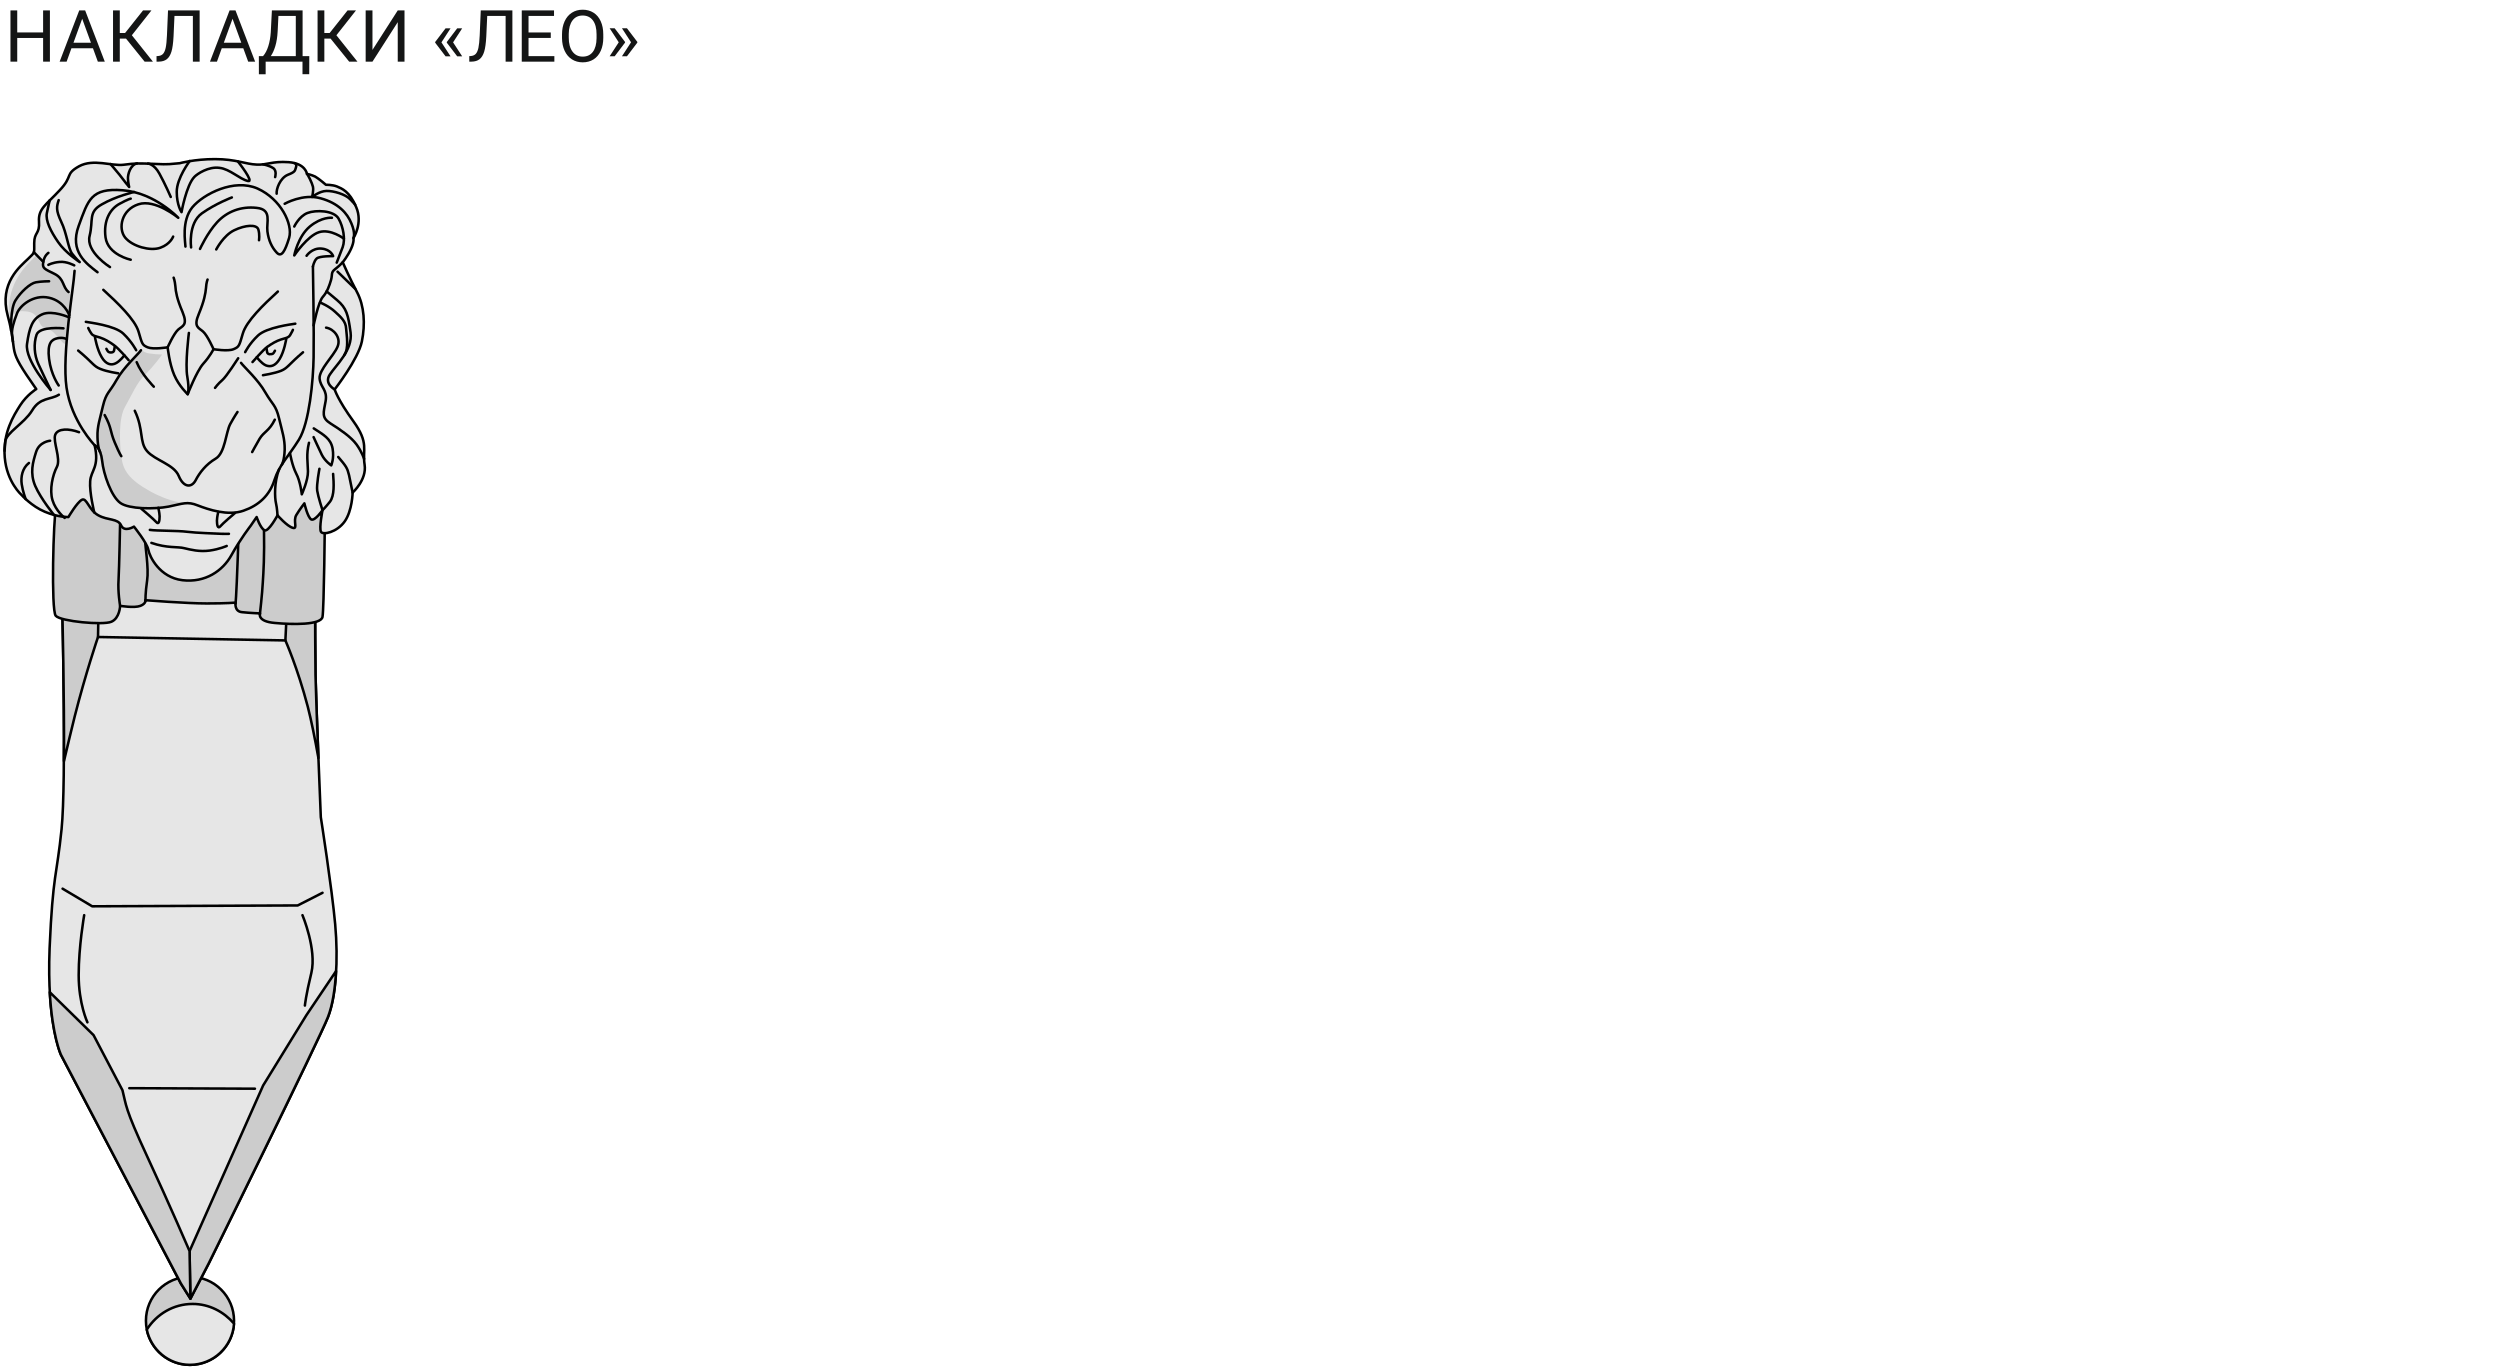 <?xml version="1.0" encoding="utf-8"?>
<!-- Generator: Adobe Illustrator 16.2.0, SVG Export Plug-In . SVG Version: 6.00 Build 0)  -->
<!DOCTYPE svg PUBLIC "-//W3C//DTD SVG 1.1//EN" "http://www.w3.org/Graphics/SVG/1.1/DTD/svg11.dtd">
<svg version="1.1" id="Layer_1" xmlns="http://www.w3.org/2000/svg" xmlns:xlink="http://www.w3.org/1999/xlink" x="0px" y="0px"
	 width="555px" height="304px" viewBox="0 0 555 304" enable-background="new 0 0 555 304" xml:space="preserve">
<rect x="0" y="0" fill="none" width="555" height="304"/>
<g>
	<g>
		<path fill="#141515" d="M11.08,13.686H9.57V8.428H3.825v5.258H2.323V2.311h1.503v4.891h5.743V2.311h1.511L11.08,13.686
			L11.08,13.686z"/>
		<path fill="#141515" d="M20.633,10.708H15.86l-1.071,2.978h-1.55L17.59,2.311h1.313l4.359,11.375h-1.542L20.633,10.708z
			 M16.313,9.482h3.874l-1.94-5.32L16.313,9.482z"/>
		<path fill="#141515" d="M27.979,8.575h-1.385v5.109h-1.502V2.311h1.502v5.016h1.174l3.983-5.016h1.87L29.27,7.825l4.672,5.859
			h-1.839L27.979,8.575z"/>
		<path fill="#141515" d="M44.32,2.311v11.375h-1.502V3.536h-4.085l-0.204,4.511c-0.077,1.513-0.232,2.648-0.465,3.409
			c-0.231,0.762-0.572,1.32-1.021,1.678c-0.448,0.356-1.048,0.541-1.8,0.551H34.75v-1.228l0.313-0.016
			c0.485-0.036,0.858-0.194,1.119-0.473s0.459-0.724,0.595-1.332c0.137-0.609,0.232-1.548,0.29-2.813L37.3,2.311H44.32z"/>
		<path fill="#141515" d="M54.008,10.708h-4.773l-1.071,2.978h-1.55l4.352-11.375h1.313l4.36,11.375h-1.543L54.008,10.708z
			 M49.688,9.482h3.874l-1.94-5.32L49.688,9.482z"/>
		<path fill="#141515" d="M68.647,16.475h-1.495v-2.789h-8.178v2.797h-1.502l-0.008-4.023h0.931c0.49-0.552,0.881-1.293,1.17-2.223
			c0.29-0.93,0.472-1.949,0.544-3.059l0.251-4.867h6.815v10.147h1.487L68.647,16.475z M60.109,12.458h5.558V3.536h-3.858
			l-0.164,3.348c-0.067,1.309-0.241,2.424-0.521,3.347C60.843,11.154,60.506,11.896,60.109,12.458z"/>
		<path fill="#141515" d="M73.389,8.575h-1.385v5.109h-1.503V2.311h1.503v5.016h1.174l3.983-5.016h1.869L74.68,7.826l4.672,5.859
			h-1.839L73.389,8.575z"/>
		<path fill="#141515" d="M88.299,2.311h1.502v11.375h-1.502V4.919l-5.611,8.767h-1.511V2.311h1.511v8.766L88.299,2.311z"/>
		<path fill="#141515" d="M98.002,9.404l2.019,3.102h-1.104l-2.31-3.03V9.325l2.31-3.039h1.104L98.002,9.404z M100.584,9.404
			l2.02,3.102H101.5l-2.31-3.03V9.325l2.31-3.039h1.104L100.584,9.404z"/>
		<path fill="#141515" d="M113.75,2.311v11.375h-1.502V3.536h-4.085l-0.204,4.511c-0.078,1.513-0.233,2.648-0.466,3.409
			c-0.231,0.762-0.572,1.32-1.021,1.678c-0.449,0.356-1.049,0.541-1.801,0.551h-0.492v-1.228l0.313-0.016
			c0.484-0.036,0.857-0.194,1.118-0.473c0.262-0.278,0.459-0.724,0.596-1.332c0.136-0.609,0.231-1.548,0.29-2.813l0.233-5.516h7.021
			V2.311z"/>
		<path fill="#141515" d="M122.272,8.428h-4.938v4.03h5.735v1.228h-7.238V2.311h7.161v1.227h-5.658v3.664h4.938V8.428z"/>
		<path fill="#141515" d="M133.931,8.365c0,1.115-0.188,2.087-0.563,2.918s-0.907,1.465-1.597,1.902
			c-0.688,0.438-1.492,0.655-2.41,0.655c-0.896,0-1.692-0.22-2.388-0.659c-0.693-0.44-1.231-1.067-1.615-1.884
			c-0.384-0.814-0.581-1.759-0.591-2.832V7.646c0-1.094,0.19-2.061,0.571-2.898c0.38-0.838,0.919-1.479,1.615-1.926
			c0.696-0.445,1.493-0.668,2.391-0.668c0.913,0,1.718,0.22,2.415,0.66c0.696,0.439,1.232,1.078,1.607,1.914
			c0.376,0.836,0.563,1.809,0.563,2.918L133.931,8.365L133.931,8.365z M132.437,7.63c0-1.349-0.271-2.384-0.813-3.104
			c-0.542-0.721-1.303-1.082-2.277-1.082c-0.949,0-1.696,0.361-2.241,1.082c-0.546,0.722-0.826,1.723-0.842,3.004v0.836
			c0,1.308,0.275,2.335,0.826,3.082c0.55,0.748,1.308,1.121,2.272,1.121c0.971,0,1.722-0.354,2.254-1.059
			c0.531-0.706,0.807-1.718,0.821-3.035V7.63L132.437,7.63z"/>
		<path fill="#141515" d="M136.45,6.271l2.309,3.039v0.147l-2.309,3.04h-1.111l2.02-3.108l-2.02-3.117L136.45,6.271L136.45,6.271z
			 M139.182,6.271l2.31,3.039v0.147l-2.31,3.039h-1.111l2.021-3.108l-2.021-3.117H139.182z"/>
	</g>
	
		<path fill="#CCCCCC" stroke="#000000" stroke-width="0.567" stroke-linecap="round" stroke-linejoin="round" stroke-miterlimit="10" d="
		M42.159,283.436c5.431,0,9.797,4.371,9.797,9.764c0,5.431-4.366,9.8-9.797,9.8c-5.397,0-9.761-4.369-9.761-9.8
		C32.399,287.807,36.762,283.436,42.159,283.436L42.159,283.436z"/>
	
		<path fill="#E6E6E6" stroke="#000000" stroke-width="0.567" stroke-linecap="round" stroke-linejoin="round" stroke-miterlimit="10" d="
		M51.956,293.843c-0.339,5.131-4.593,9.155-9.797,9.155c-4.71,0-8.66-3.381-9.573-7.826c2.205-3.454,5.924-5.696,10.18-5.696
		C46.411,289.475,49.679,291.184,51.956,293.843L51.956,293.843z"/>
	
		<path fill="#E6E6E6" stroke="#000000" stroke-width="0.567" stroke-linecap="round" stroke-linejoin="round" stroke-miterlimit="10" d="
		M13.859,136.326c0,0,0.872,37.26-0.19,47.746c-1.063,10.48-1.932,9.758-2.658,26.432c-0.679,16.716,2.505,23.63,2.505,23.63
		l26.631,50.784l2.125,3.379l4.065-7.823c0,0,24.69-50.063,26.475-54.697c1.787-4.596,2.319-12.572,1.597-20.59
		c-0.721-7.976-3.191-23.773-3.191-23.773s-1.064-25.758-1.178-31.608c-0.076-5.847-0.076-12.42-0.076-12.42l-3.378-5.24
		l-39.051-1.974L13.859,136.326z"/>
	
		<path fill="#CCCCCC" stroke="#000000" stroke-width="0.567" stroke-linecap="round" stroke-linejoin="round" stroke-miterlimit="10" d="
		M13.859,136.326c0,0,0.42,18.117,0.345,32.623c0.793-3.455,1.674-6.984,2.391-9.947c2.429-9.575,5.164-17.588,5.164-17.588
		l0.153-8.699L13.859,136.326z"/>
	
		<path fill="#CCCCCC" stroke="#000000" stroke-width="0.567" stroke-linecap="round" stroke-linejoin="round" stroke-miterlimit="10" d="
		M70.685,168.268c-0.304-7.297-0.571-15.459-0.646-18.465c-0.076-5.847-0.076-12.42-0.076-12.42l-3.378-5.24l-2.734-0.152
		l-0.496,10.185c0,0,2.697,6.038,4.978,14.731C69.09,159.834,69.924,164.012,70.685,168.268L70.685,168.268z"/>
	
		<path fill="#CCCCCC" stroke="#000000" stroke-width="0.567" stroke-linecap="round" stroke-linejoin="round" stroke-miterlimit="10" d="
		M42.27,288.297l4.065-7.823c0,0,24.69-50.063,26.475-54.697c0.99-2.545,1.596-6.152,1.787-10.182l-6.572,9.764l-9.608,15.613
		l-16.334,36.767L42.27,288.297z"/>
	
		<path fill="#CCCCCC" stroke="#000000" stroke-width="0.567" stroke-linecap="round" stroke-linejoin="round" stroke-miterlimit="10" d="
		M11.047,220.266c0.535,9.688,2.467,13.867,2.467,13.867l26.631,50.784l2.125,3.379l-0.188-10.559c0,0-4.365-10.145-9.422-21.043
		c-5.051-10.863-4.63-11.395-5.472-14.662l-6.417-12.229L11.047,220.266z"/>
	
		<line fill="none" stroke="#000000" stroke-width="0.567" stroke-linecap="round" stroke-linejoin="round" stroke-miterlimit="10" x1="28.709" y1="241.576" x2="56.593" y2="241.691"/>
	
		<polyline fill="none" stroke="#000000" stroke-width="0.567" stroke-linecap="round" stroke-linejoin="round" stroke-miterlimit="10" points="
		13.897,197.289 20.466,201.199 66.088,201.01 71.596,198.199 	"/>
	
		<path fill="none" stroke="#000000" stroke-width="0.567" stroke-linecap="round" stroke-linejoin="round" stroke-miterlimit="10" d="
		M18.688,203.172c0,0-1.22,6.918-1.22,13.3c0,6.379,1.937,10.481,1.937,10.481"/>
	
		<path fill="none" stroke="#000000" stroke-width="0.567" stroke-linecap="round" stroke-linejoin="round" stroke-miterlimit="10" d="
		M67.15,203.172c0,0,3.192,7.601,1.979,12.767c-1.253,5.166-1.444,7.293-1.444,7.293"/>
	
		<line fill="none" stroke="#000000" stroke-width="0.567" stroke-linecap="round" stroke-linejoin="round" stroke-miterlimit="10" x1="21.757" y1="141.414" x2="63.353" y2="142.174"/>
	
		<path fill="#CCCCCC" stroke="#000000" stroke-width="0.567" stroke-linecap="round" stroke-linejoin="round" stroke-miterlimit="10" d="
		M12.453,112.469c-0.604,2.583-1.139,23.017-0.076,24.235c1.061,1.252,10.486,2.127,12.345,1.328
		c1.865-0.801,1.941-3.535,1.941-3.535s3.186,0.531,4.517,0c1.331-0.53,1.067-1.254,1.067-1.254s9.15,0.724,13.673,0.724
		c4.518,0,6.378-0.189,6.378-0.189s-0.343,1.973,1.444,2.125c1.786,0.193,3.986,0.271,3.986,0.271s-0.718,1.782,3.271,2.122
		c4.025,0.384,10.216,0.459,10.596-1.327c0.342-1.746,0.531-21.652,0.531-21.652L68.024,110c0,0-15.003,0.077-18.804,2.471
		c-3.836,2.392-5.165,10.558-8.809,9.152c-3.651-1.404-13.148-8.963-15.08-9.952c-0.955-0.456-4.37-1.858-7.259-1.594
		C14.997,110.416,12.453,112.507,12.453,112.469L12.453,112.469z"/>
	
		<path fill="none" stroke="#000000" stroke-width="0.567" stroke-linecap="round" stroke-linejoin="round" stroke-miterlimit="10" d="
		M26.663,116.039c0,0-0.192,10.029-0.346,12.688c-0.19,2.658,0.346,5.771,0.346,5.771"/>
	
		<path fill="none" stroke="#000000" stroke-width="0.567" stroke-linecap="round" stroke-linejoin="round" stroke-miterlimit="10" d="
		M32.248,120.103c-0.077,0.986,0.832,6.002,0.412,8.772c-0.412,2.775-0.374,4.597-0.374,4.597"/>
	
		<path fill="none" stroke="#000000" stroke-width="0.567" stroke-linecap="round" stroke-linejoin="round" stroke-miterlimit="10" d="
		M52.946,118.887c0,0.532-0.265,8.016-0.379,10.293c-0.076,2.241-0.268,4.825-0.268,4.825"/>
	
		<path fill="none" stroke="#000000" stroke-width="0.567" stroke-linecap="round" stroke-linejoin="round" stroke-miterlimit="10" d="
		M58.606,117.368c0.112,6.229-0.113,9.61-0.265,11.964c-0.114,2.396-0.649,7.068-0.649,7.068"/>
	
		<path fill="#E6E6E6" stroke="#000000" stroke-width="0.567" stroke-linecap="round" stroke-linejoin="round" stroke-miterlimit="10" d="
		M39.916,36.231c-2.162,0.153-2.162,0.344-5.699,0.153c-3.528-0.153-4.064-0.153-6.76,0.19c-2.659,0.344-6.724-1.406-9.917,0.344
		c-3.185,1.788-1.252,2.123-4.284,5.316c-3.002,3.233-4.791,4.103-4.599,6.953c0.191,2.85-1.062,2.274-1.062,4.781
		c0,2.477,0.19,1.94-1.406,3.537c-1.635,1.598-6.464,5.354-4.484,12.535c2.582,9.534-0.688,6.34,6.339,16.333
		c0,0-2.084,1.291-3.566,3.605c-1.443,2.281-3.873,6.081-3.423,11.588c0.459,5.469,3.729,8.317,3.729,8.317s2.236,2.508,5.163,3.724
		c2.927,1.252,5.24,1.176,5.24,1.176s1.941-3.303,3.002-3.835c1.063-0.533,1.521,2.315,3.644,3.456
		c2.133,1.179,4.332,0.647,5.058,2.241c0.718,1.596,2.848,0.266,2.848,0.266s2.922,3.648,3.188,5.129
		c0.268,1.521,2.506,6.154,7.563,6.763c5.05,0.604,8.961-2.054,10.9-5.584c1.971-3.571,4.255-6.496,4.255-6.496l1.329-1.938
		c0,0,0.795,2.394,1.708,2.926c0.875,0.531,2.923-3.306,2.923-3.306s2.13,2.431,3.383,2.772c1.215,0.342,0-1.519,0.796-2.849
		c0.8-1.33,1.786-2.584,1.786-2.584s0.722,3.115,1.521,3.57c0.796,0.418,2.506-2.051,2.506-2.051s-0.798,3.988-0.343,4.788
		c0.418,0.797,3.57,0.112,5.282-2.318c1.669-2.393,1.746-6.38,1.746-6.38s3.191-2.851,2.658-6.192
		c-0.531-3.38,1.063-4.709-2.469-9.609c-3.533-4.862-4.179-7.102-4.179-7.102s5.242-6.723,6.04-10.639
		c0.798-3.914,0.531-7.901-1.063-10.94c-1.596-2.995-3.189-6.646-3.189-6.646s1.139-1.405,1.858-3.002
		c0.724-1.588,0.533-2.392,0.533-2.392s2.126-3.299,0.607-6.837c-1.481-3.565-3.229-4.14-4.255-4.589
		c-1.023-0.421-2.468-0.383-2.468-0.383s-1.635-1.406-2.395-1.826c-0.795-0.383-1.822-0.603-1.822-0.603s-0.302-2.324-4.063-2.593
		c-3.727-0.258-4.673,0.65-7.104,0.536c-2.394-0.076-4.598-1.214-9.234-1.214C43.148,35.322,39.916,36.231,39.916,36.231
		L39.916,36.231z"/>
	<path fill="#CCCCCC" d="M7.93,56.446c-0.076,0.564-0.113,0.487-1.367,1.74C5.311,59.438,1.132,64,2.203,70.306
		c1.138-0.188,0.755-1.594,3.873-1.143c3.114,0.459,2.008,3.423,4.332,3.803c2.313,0.414,4.217,5.545,4.437,2.317
		c0.229-3.231,1.109-9.802,1.109-9.802s-0.536,0.153-1.33-1.827c-0.804-2.008-3.691-3.414-4.331-3.796
		c-0.65-0.345-1.291-1.826-1.941-2.735C7.71,56.254,8.044,56.665,7.93,56.446L7.93,56.446z"/>
	<path fill="#CCCCCC" d="M36.005,78.698c0,0-2.851-0.038-3.758-0.489c-0.956-0.458-0.956-0.458-0.956-0.458
		s-3.529,4.293-5.395,6.569c-1.894,2.283-2.734,4.371-3.414,7.373c-0.688,3.039-1.176,6.493-0.19,9.989
		c0.984,3.531,2.352,7.863,3.379,8.925c1.066,1.063,4.141,2.243,7.751,2.243c3.604,0,7.822-1.143,7.822-1.143
		s-3.304-0.074-8.014-2.696c-4.676-2.621-5.967-4.67-6.302-7.747c-0.381-3.041-0.649-8.435,0.871-11.016
		c1.482-2.583,2.582-5.354,4.447-7.104C34.102,81.358,36.005,78.698,36.005,78.698L36.005,78.698z"/>
	
		<path fill="none" stroke="#000000" stroke-width="0.567" stroke-linecap="round" stroke-linejoin="round" stroke-miterlimit="10" d="
		M16.555,60.127c-0.191,3.721-2.85,18.459-1.788,25.904c1.071,7.483,6.235,12.802,6.235,12.802s1.368,0.491,1.673,3.454
		c0.3,2.964,2.046,7.978,4.063,9.382c1.971,1.367,7.479,1.405,10.672,0.8c3.191-0.647,4.141-1.217,6.492-0.267
		c2.357,0.91,6.724,2.393,10.146,1.176c3.416-1.176,5.811-3.417,6.875-6.798c1.063-3.342,3.114-5.241,5.432-8.964
		c2.314-3.724,3.189-13.144,3.266-18.27c0.113-5.165-0.151-20.167-0.151-20.167"/>
	
		<path fill="none" stroke="#000000" stroke-width="0.567" stroke-linecap="round" stroke-linejoin="round" stroke-miterlimit="10" d="
		M29.924,91.195c2.017,4.255,0.956,6.914,2.735,8.968c1.786,2.049,5.966,2.924,7.026,5.507c1.067,2.583,2.813,2.659,3.727,0.987
		c0.874-1.71,2.317-3.57,4.441-4.824c2.131-1.217,2.283-5.924,3.27-7.712c0.984-1.784,1.596-2.659,1.596-2.659"/>
	
		<path fill="none" stroke="#000000" stroke-width="0.567" stroke-linecap="round" stroke-linejoin="round" stroke-miterlimit="10" d="
		M31.405,112.963c0.192,0.15,2.773,2.354,3.31,2.961c0.531,0.647,0.718-0.303,0.718-1.292c-0.038-0.947-0.298-1.898-0.298-1.898"/>
	
		<path fill="none" stroke="#000000" stroke-width="0.567" stroke-linecap="round" stroke-linejoin="round" stroke-miterlimit="10" d="
		M52.185,113.875c-0.189,0.151-2.772,2.354-3.303,3c-0.532,0.607-0.723-0.342-0.723-1.291c0.037-0.988,0.306-1.937,0.306-1.937"/>
	
		<path fill="none" stroke="#000000" stroke-width="0.567" stroke-linecap="round" stroke-linejoin="round" stroke-miterlimit="10" d="
		M33.615,120.521c3.451,1.215,5.882,0.797,7.287,1.177c1.443,0.343,3.385,0.837,5.623,0.532c2.207-0.304,3.801-1.026,3.801-1.026"/>
	
		<path fill="none" stroke="#000000" stroke-width="0.567" stroke-linecap="round" stroke-linejoin="round" stroke-miterlimit="10" d="
		M33.27,117.635c1.482,0.229,6.19,0.151,8.243,0.418c2.012,0.266,6.379,0.379,7.67,0.455c1.293,0.037,1.634,0,1.634,0"/>
	
		<path fill="none" stroke="#000000" stroke-width="0.567" stroke-linecap="round" stroke-linejoin="round" stroke-miterlimit="10" d="
		M19.061,71.448c0.728,0.149,6.426,0.794,8.319,2.621c1.903,1.818,2.85,3.682,2.85,3.682"/>
	
		<path fill="none" stroke="#000000" stroke-width="0.567" stroke-linecap="round" stroke-linejoin="round" stroke-miterlimit="10" d="
		M28.556,79.952c0,0-2.237-2.621-3.222-3.301c-0.992-0.725-1.979-1.329-3.118-1.712c-1.099-0.344-1.559-0.344-1.941-0.908
		c-0.411-0.574-0.679-1.215-0.679-1.215"/>
	
		<path fill="none" stroke="#000000" stroke-width="0.567" stroke-linecap="round" stroke-linejoin="round" stroke-miterlimit="10" d="
		M21.079,74.824c0,0,0.457,2.735,1.481,4.446c0.985,1.673,2.123,1.861,3.077,1.406c0.987-0.458,1.972-1.788,1.972-1.788"/>
	
		<path fill="none" stroke="#000000" stroke-width="0.567" stroke-linecap="round" stroke-linejoin="round" stroke-miterlimit="10" d="
		M23.622,77.444c0.421,0.803,0.498,0.727,0.908,0.803c0.46,0.038,0.688-0.152,0.766-0.344c0.077-0.229,0.19-0.986,0.19-0.986"/>
	
		<path fill="none" stroke="#000000" stroke-width="0.567" stroke-linecap="round" stroke-linejoin="round" stroke-miterlimit="10" d="
		M17.358,77.827c3.224,2.659,3.376,3.457,4.897,4.064c1.52,0.646,3.987,0.983,3.987,0.983"/>
	
		<path fill="none" stroke="#000000" stroke-width="0.567" stroke-linecap="round" stroke-linejoin="round" stroke-miterlimit="10" d="
		M22.939,64.344c3.188,2.926,7.022,6.569,7.826,9.304c0.794,2.735,0.794,2.927,2.008,3.457c1.254,0.531,4.447,0,4.447,0
		s1.329-2.998,2.315-3.914c0.991-0.872,2.208-0.949,0.991-3.913c-1.254-2.926-1.519-4.517-1.596-5.737
		c-0.115-1.252-0.382-1.893-0.382-1.893"/>
	
		<path fill="none" stroke="#000000" stroke-width="0.567" stroke-linecap="round" stroke-linejoin="round" stroke-miterlimit="10" d="
		M65.557,71.86c-0.721,0.115-6.382,0.804-8.281,2.624c-1.936,1.823-2.849,3.688-2.849,3.688"/>
	
		<path fill="none" stroke="#000000" stroke-width="0.567" stroke-linecap="round" stroke-linejoin="round" stroke-miterlimit="10" d="
		M56.059,80.371c0,0,2.283-2.62,3.231-3.341c0.984-0.685,2.013-1.33,3.115-1.67c1.102-0.344,1.557-0.344,1.974-0.916
		c0.381-0.604,0.647-1.216,0.647-1.216"/>
	
		<path fill="none" stroke="#000000" stroke-width="0.567" stroke-linecap="round" stroke-linejoin="round" stroke-miterlimit="10" d="
		M63.544,75.245c0,0-0.421,2.734-1.444,4.407c-1.023,1.706-2.127,1.856-3.118,1.443c-0.983-0.457-1.971-1.786-1.971-1.786"/>
	
		<path fill="none" stroke="#000000" stroke-width="0.567" stroke-linecap="round" stroke-linejoin="round" stroke-miterlimit="10" d="
		M61.038,77.865c-0.419,0.795-0.496,0.721-0.951,0.756c-0.416,0.077-0.645-0.11-0.759-0.336c-0.076-0.229-0.153-0.954-0.153-0.954"
		/>
	
		<path fill="none" stroke="#000000" stroke-width="0.567" stroke-linecap="round" stroke-linejoin="round" stroke-miterlimit="10" d="
		M67.265,78.209c-3.188,2.697-3.38,3.491-4.859,4.104c-1.52,0.602-4.025,0.984-4.025,0.984"/>
	
		<path fill="none" stroke="#000000" stroke-width="0.567" stroke-linecap="round" stroke-linejoin="round" stroke-miterlimit="10" d="
		M61.681,64.724c-3.188,2.921-6.99,6.571-7.785,9.345c-0.798,2.734-0.798,2.924-2.053,3.452c-1.255,0.536-4.441,0-4.441,0
		s-1.33-3.038-2.321-3.911c-0.948-0.871-2.2-0.985-0.948-3.911c1.214-2.926,1.481-4.522,1.597-5.776
		c0.077-1.252,0.343-1.859,0.343-1.859"/>
	
		<path fill="none" stroke="#000000" stroke-width="0.567" stroke-linecap="round" stroke-linejoin="round" stroke-miterlimit="10" d="
		M41.933,73.916c0,0-0.879,6.914-0.343,9.764c0.492,2.849,0.076,3.835,0.076,3.835"/>
	
		<path fill="none" stroke="#000000" stroke-width="0.567" stroke-linecap="round" stroke-linejoin="round" stroke-miterlimit="10" d="
		M37.22,77.105c0,0,0.382,3.647,1.444,6.115c1.061,2.505,3.002,4.293,3.002,4.293s1.972-5.088,3.453-6.762
		c1.519-1.673,2.282-3.231,2.282-3.231"/>
	
		<path fill="none" stroke="#000000" stroke-width="0.567" stroke-linecap="round" stroke-linejoin="round" stroke-miterlimit="10" d="
		M31.292,77.75c-0.604,0.91-3.797,3.721-5.395,6.569c-1.593,2.85-2.313,2.773-3.034,5.776c-0.686,3.002-1.293,4.521-1.22,6.913
		c0.037,2.392,0.572,3.343,0.572,3.343"/>
	
		<path fill="none" stroke="#000000" stroke-width="0.567" stroke-linecap="round" stroke-linejoin="round" stroke-miterlimit="10" d="
		M53.514,80.561c0.611,0.872,3.801,3.72,5.395,6.568c1.634,2.813,2.318,2.735,3.039,5.737c0.724,3.041,1.291,4.561,1.254,6.952
		c-0.077,2.392-0.606,3.305-0.606,3.305"/>
	
		<path fill="none" stroke="#000000" stroke-width="0.567" stroke-linecap="round" stroke-linejoin="round" stroke-miterlimit="10" d="
		M61,93.174c-1.217,2.507-2.395,2.621-3.384,4.255c-0.946,1.632-1.634,2.924-1.634,2.924"/>
	
		<path fill="none" stroke="#000000" stroke-width="0.567" stroke-linecap="round" stroke-linejoin="round" stroke-miterlimit="10" d="
		M23.239,92.147c1.598,2.924,1.141,3.494,2.248,6.114c1.101,2.619,1.443,3.002,1.443,3.002"/>
	
		<path fill="none" stroke="#000000" stroke-width="0.567" stroke-linecap="round" stroke-linejoin="round" stroke-miterlimit="10" d="
		M30.344,80.409c1.061,2.659,3.796,5.433,3.796,5.433"/>
	
		<path fill="none" stroke="#000000" stroke-width="0.567" stroke-linecap="round" stroke-linejoin="round" stroke-miterlimit="10" d="
		M52.872,79.538c0,0-2.623,4.103-3.537,4.858c-0.947,0.802-1.595,1.712-1.595,1.712"/>
	
		<path fill="none" stroke="#000000" stroke-width="0.567" stroke-linecap="round" stroke-linejoin="round" stroke-miterlimit="10" d="
		M21.644,60.433c-2.392-1.865-6.303-4.523-4.175-10.299s2.7-8.435,9.759-7.898c7.105,0.536,12.347,6.111,12.347,6.111
		s-5.127-4.246-8.847-2.994c-3.76,1.214-4.561,5.315-2.964,7.363c1.636,2.018,5.623,3.078,7.822,2.285
		c2.247-0.804,2.85-2.476,2.85-2.476"/>
	
		<path fill="none" stroke="#000000" stroke-width="0.567" stroke-linecap="round" stroke-linejoin="round" stroke-miterlimit="10" d="
		M41.168,54.734c0-0.803-0.946-5.661,1.521-8.702c2.505-3.002,9.306-6.454,14.474-4.178c5.167,2.324,7.901,7.898,7.027,10.938
		c-0.913,3.002-1.708,4.446-2.772,3.271c-1.066-1.138-1.784-2.659-2.051-4.676c-0.269-2.046,1.1-4.896-2.393-5.24
		c-3.46-0.383-6.573,0.803-8.777,3.194c-2.199,2.39-3.796,5.919-3.796,5.919"/>
	
		<path fill="none" stroke="#000000" stroke-width="0.567" stroke-linecap="round" stroke-linejoin="round" stroke-miterlimit="10" d="
		M42.421,54.926c0,0-0.717-5.317,2.396-7.564c3.112-2.199,6.65-3.528,6.65-3.528"/>
	
		<path fill="none" stroke="#000000" stroke-width="0.567" stroke-linecap="round" stroke-linejoin="round" stroke-miterlimit="10" d="
		M48.006,55.374c0,0,1.597-3.107,3.988-4.254c2.433-1.177,4.979-1.368,5.356-0.183c0.341,1.138,0.15,2.391,0.15,2.391"/>
	
		<path fill="none" stroke="#000000" stroke-width="0.567" stroke-linecap="round" stroke-linejoin="round" stroke-miterlimit="10" d="
		M29.015,57.66c0,0-5.049-1.07-5.584-4.944c-0.528-3.91,1.138-6.415,3.118-7.478c1.934-1.061,2.467-1.137,2.467-1.137"/>
	
		<path fill="none" stroke="#000000" stroke-width="0.567" stroke-linecap="round" stroke-linejoin="round" stroke-miterlimit="10" d="
		M24.416,59.29c0,0-5.433-3.38-4.514-6.946c0.87-3.538-0.382-5.25,2.735-6.99c3.109-1.789,7.139-2.735,7.139-2.735"/>
	
		<path fill="none" stroke="#000000" stroke-width="0.567" stroke-linecap="round" stroke-linejoin="round" stroke-miterlimit="10" d="
		M63.2,45.238c0,0,4.063-2.324,7.977-1.214c3.915,1.061,5.926,3.298,6.838,5.584c0.949,2.238,0.456,3.261,0.456,3.261"/>
	
		<path fill="none" stroke="#000000" stroke-width="0.567" stroke-linecap="round" stroke-linejoin="round" stroke-miterlimit="10" d="
		M65.329,50.287c0,0,1.064-2.274,2.925-3.002c1.859-0.717,5.849-0.603,6.914,1.253c1.062,1.865,1.519,4.6,0.912,6.312
		c-0.647,1.67-1.329,3.452-1.329,3.452"/>
	
		<path fill="none" stroke="#000000" stroke-width="0.567" stroke-linecap="round" stroke-linejoin="round" stroke-miterlimit="10" d="
		M73.687,48.347c0,0-2.244-0.26-4.901,1.939c-2.659,2.239-3.456,6.417-3.456,6.417s2.925-4.36,5.508-5.164
		c2.584-0.793,5.507,1.444,5.507,1.444"/>
	
		<path fill="none" stroke="#000000" stroke-width="0.567" stroke-linecap="round" stroke-linejoin="round" stroke-miterlimit="10" d="
		M68.063,56.78c0,0,1.18-1.778,3.305-1.593c2.127,0.187,2.583,1.669,2.583,1.669s-3.038-0.038-3.646,0.535
		c-0.607,0.565-0.835,1.788-0.835,1.788"/>
	
		<path fill="none" stroke="#000000" stroke-width="0.567" stroke-linecap="round" stroke-linejoin="round" stroke-miterlimit="10" d="
		M52.796,35.82c0,0,3.759,4.743,2.238,4.36c-1.822-0.411-3.988-2.658-6.303-2.916c-2.434-0.345-4.942,1.329-5.583,2.008
		c-1.789,1.865-2.85,7.822-2.85,7.822s-1.063-1.514-1.063-4.514c0-3.042,2.886-6.837,2.886-6.837"/>
	
		<path fill="none" stroke="#000000" stroke-width="0.567" stroke-linecap="round" stroke-linejoin="round" stroke-miterlimit="10" d="
		M37.906,43.719c0,0-1.293-2.965-2.511-5.164c-1.178-2.171-2.545-2.247-2.545-2.247"/>
	
		<path fill="none" stroke="#000000" stroke-width="0.567" stroke-linecap="round" stroke-linejoin="round" stroke-miterlimit="10" d="
		M30.421,36.269c-1.444,0.306-2.087,2.399-2.013,3.462c0.073,1.061,0.263,1.778,0.263,1.778s-1.253-1.512-2.123-2.697
		c-0.911-1.139-2.019-2.392-2.019-2.392"/>
	
		<path fill="none" stroke="#000000" stroke-width="0.567" stroke-linecap="round" stroke-linejoin="round" stroke-miterlimit="10" d="
		M61.417,42.991c-0.114-1.022,0.76-3.452,2.468-4.179c1.748-0.679,1.558-0.908,1.822-1.664c0.266-0.765-0.303-0.918-0.303-0.918"/>
	
		<path fill="none" stroke="#000000" stroke-width="0.567" stroke-linecap="round" stroke-linejoin="round" stroke-miterlimit="10" d="
		M58.416,36.498c0,0,1.255,0.191,2.203,0.804c0.909,0.563,0.458,2.008,0.458,2.008"/>
	
		<path fill="none" stroke="#000000" stroke-width="0.567" stroke-linecap="round" stroke-linejoin="round" stroke-miterlimit="10" d="
		M68.14,38.594c0.229,0.22,1.141,2.008,1.33,2.85c0.19,0.87-0.188,2.276-0.188,2.276s1.632-1.291,3.189-1.33
		c1.594-0.038,4.252,0.755,5.278,1.855c1.064,1.109,1.103,1.187,1.103,1.187"/>
	
		<path fill="none" stroke="#000000" stroke-width="0.567" stroke-linecap="round" stroke-linejoin="round" stroke-miterlimit="10" d="
		M13.027,44.435c-0.459,1.405-0.649,2.209,0.563,4.791c1.253,2.582,1.521,5.851,2.398,7.065c0.909,1.178,1.703,1.895,1.703,1.895
		s-3.184-2.084-4.78-4.438c-1.636-2.36-2.851-4.79-2.506-6.463c0.335-1.704,0.642-2.812,0.642-2.812"/>
	
		<path fill="none" stroke="#000000" stroke-width="0.567" stroke-linecap="round" stroke-linejoin="round" stroke-miterlimit="10" d="
		M15.227,64.833c-1.406-1.14-0.909-2.919-3.118-4.027c-2.237-1.1-2.772-1.215-2.505-2.658c0.269-1.483,1.139-2.008,1.139-2.008"/>
	
		<line fill="none" stroke="#000000" stroke-width="0.567" stroke-linecap="round" stroke-linejoin="round" stroke-miterlimit="10" x1="7.519" y1="55.986" x2="9.604" y2="58.148"/>
	
		<path fill="none" stroke="#000000" stroke-width="0.567" stroke-linecap="round" stroke-linejoin="round" stroke-miterlimit="10" d="
		M10.741,58.798c0,0,0.956-0.534,2.515-0.649c1.549-0.152,3.223,0.765,3.223,0.765"/>
	
		<path fill="none" stroke="#000000" stroke-width="0.567" stroke-linecap="round" stroke-linejoin="round" stroke-miterlimit="10" d="
		M2.46,73.38c0,0-0.183-4.896,0.995-6.722c1.138-1.825,3.223-3.758,4.513-3.987c1.291-0.229,2.926-0.229,2.926-0.229"/>
	
		<path fill="none" stroke="#000000" stroke-width="0.567" stroke-linecap="round" stroke-linejoin="round" stroke-miterlimit="10" d="
		M15.379,69.968c0,0-1.063-3.117-4.523-3.876c-3.452-0.762-6.455,1.743-7.104,3.531c-0.68,1.825-1.252,3.53-1.062,4.937
		c0.191,1.441,0.191,1.404,0.191,1.404"/>
	
		<path fill="none" stroke="#000000" stroke-width="0.567" stroke-linecap="round" stroke-linejoin="round" stroke-miterlimit="10" d="
		M11.239,86.566c0,0-5.775-6.577-5.239-10.221c0.525-3.644,1.176-5.584,3.375-6.569c2.248-0.986,5.967,0.68,5.967,0.68"/>
	
		<path fill="none" stroke="#000000" stroke-width="0.567" stroke-linecap="round" stroke-linejoin="round" stroke-miterlimit="10" d="
		M14.088,72.891c0,0-5.24-0.534-5.967,1.402c-0.68,1.975-0.526,4.519,0.382,6.497c0.87,1.935,2.734,5.775,2.734,5.775"/>
	
		<path fill="none" stroke="#000000" stroke-width="0.567" stroke-linecap="round" stroke-linejoin="round" stroke-miterlimit="10" d="
		M13.027,85.574c0,0-1.674-2.277-2.133-5.883c-0.449-3.614,0.612-4.331,1.865-4.599c1.252-0.269,2.084,0.191,2.084,0.191"/>
	
		<path fill="none" stroke="#000000" stroke-width="0.567" stroke-linecap="round" stroke-linejoin="round" stroke-miterlimit="10" d="
		M74.292,86.451c0,0-2.431-1.291-1.063-3.308c1.329-2.048,5.127-5.433,4.597-9.342c-0.532-3.911-0.874-5.394-3.003-7.183
		c-2.127-1.786-2.314-1.933-2.314-1.933"/>
	
		<path fill="none" stroke="#000000" stroke-width="0.567" stroke-linecap="round" stroke-linejoin="round" stroke-miterlimit="10" d="
		M71.065,67.155c0,0,1.976,0.793,3.305,2.046c1.329,1.216,2.392,2.132,2.468,3.727c0.114,1.593,0.646,4.403-0.417,5.923"/>
	
		<path fill="none" stroke="#000000" stroke-width="0.567" stroke-linecap="round" stroke-linejoin="round" stroke-miterlimit="10" d="
		M69.621,72.242c0,0,1.025-5.202,2.051-6.34c0.987-1.104,1.444-2.472,1.823-3.766c0.344-1.292-0.074-1.627,0.912-2.393
		c0.986-0.755,1.672-1.521,1.672-1.521"/>
	
		<line fill="none" stroke="#000000" stroke-width="0.567" stroke-linecap="round" stroke-linejoin="round" stroke-miterlimit="10" x1="74.938" y1="60.318" x2="78.852" y2="64.115"/>
	
		<path fill="none" stroke="#000000" stroke-width="0.567" stroke-linecap="round" stroke-linejoin="round" stroke-miterlimit="10" d="
		M72.395,72.739c1.67,0.263,3.38,2.2,2.544,4.216c-0.836,2.047-4.179,5.165-3.986,7.102c0.188,1.975,1.783,2.471,1.33,5.016
		c-0.457,2.583-0.99,3.644,1.14,4.973c2.126,1.329,4.518,2.965,5.733,4.638c1.178,1.632,1.672,3.188,1.672,3.188"/>
	
		<path fill="none" stroke="#000000" stroke-width="0.567" stroke-linecap="round" stroke-linejoin="round" stroke-miterlimit="10" d="
		M69.659,95.108c2.127,1.405,3.761,2.206,4.179,4.481c0.378,2.242-0.305,3.725-0.305,3.725s-1.368-0.912-2.091-2.356
		c-0.721-1.481-1.821-3.911-1.821-3.911"/>
	
		<path fill="none" stroke="#000000" stroke-width="0.567" stroke-linecap="round" stroke-linejoin="round" stroke-miterlimit="10" d="
		M75.092,101.455c1.746,2.048,2.012,2.431,2.393,4.026c0.342,1.595,0.798,3.874,0.798,3.874"/>
	
		<path fill="none" stroke="#000000" stroke-width="0.567" stroke-linecap="round" stroke-linejoin="round" stroke-miterlimit="10" d="
		M73.951,105.213c0.151,2.052,0.342,4.824-0.722,6.192c-1.063,1.329-1.634,1.86-1.634,1.86s-0.987-3.038-1.177-4.331
		c-0.191-1.291,0.494-4.86,0.494-4.86"/>
	
		<path fill="none" stroke="#000000" stroke-width="0.567" stroke-linecap="round" stroke-linejoin="round" stroke-miterlimit="10" d="
		M68.594,98.301c-0.643,2.619-0.264,4.33-0.227,6.345c0.036,2.012-1.368,5.09-1.368,5.09s-0.305-2.886-1.254-4.636
		c-0.91-1.784-1.368-4.521-1.368-4.521"/>
	
		<path fill="none" stroke="#000000" stroke-width="0.567" stroke-linecap="round" stroke-linejoin="round" stroke-miterlimit="10" d="
		M61.986,104.151C60.81,107,61,110.607,61.265,111.708c0.264,1.104,0.34,2.698,0.34,2.698"/>
	
		<path fill="none" stroke="#000000" stroke-width="0.567" stroke-linecap="round" stroke-linejoin="round" stroke-miterlimit="10" d="
		M13.065,87.628c-1.864,1.177-4.179,0.531-5.929,3.492c-1.788,2.924-5.852,4.979-5.967,6.95c-0.153,2.017-0.153,2.017-0.153,2.017"
		/>
	
		<path fill="none" stroke="#000000" stroke-width="0.567" stroke-linecap="round" stroke-linejoin="round" stroke-miterlimit="10" d="
		M17.54,95.947c-2.237-0.839-4.705-0.875-5.278,0.566c-0.564,1.481,1.291,5.318,0.383,7.103c-0.947,1.788-1.712,5.092-0.984,7.447
		c0.717,2.354,2.695,3.913,2.695,3.913"/>
	
		<path fill="none" stroke="#000000" stroke-width="0.567" stroke-linecap="round" stroke-linejoin="round" stroke-miterlimit="10" d="
		M11.124,97.844c0,0-2.392,0.188-3.118,2.508c-0.717,2.278-1.406,4.632-0.19,7.52c1.262,2.888,4.179,6.458,4.179,6.458"/>
	
		<path fill="none" stroke="#000000" stroke-width="0.567" stroke-linecap="round" stroke-linejoin="round" stroke-miterlimit="10" d="
		M6.419,102.783c-1.482,1.177-1.826,3.114-1.598,4.709c0.229,1.595,0.87,3.305,0.87,3.305"/>
	
		<path fill="none" stroke="#000000" stroke-width="0.567" stroke-linecap="round" stroke-linejoin="round" stroke-miterlimit="10" d="
		M21.002,98.833c1.138,4.859-0.834,5.583-0.985,8.016c-0.19,2.468,0.909,6.913,0.909,6.913"/>
</g>
</svg>
